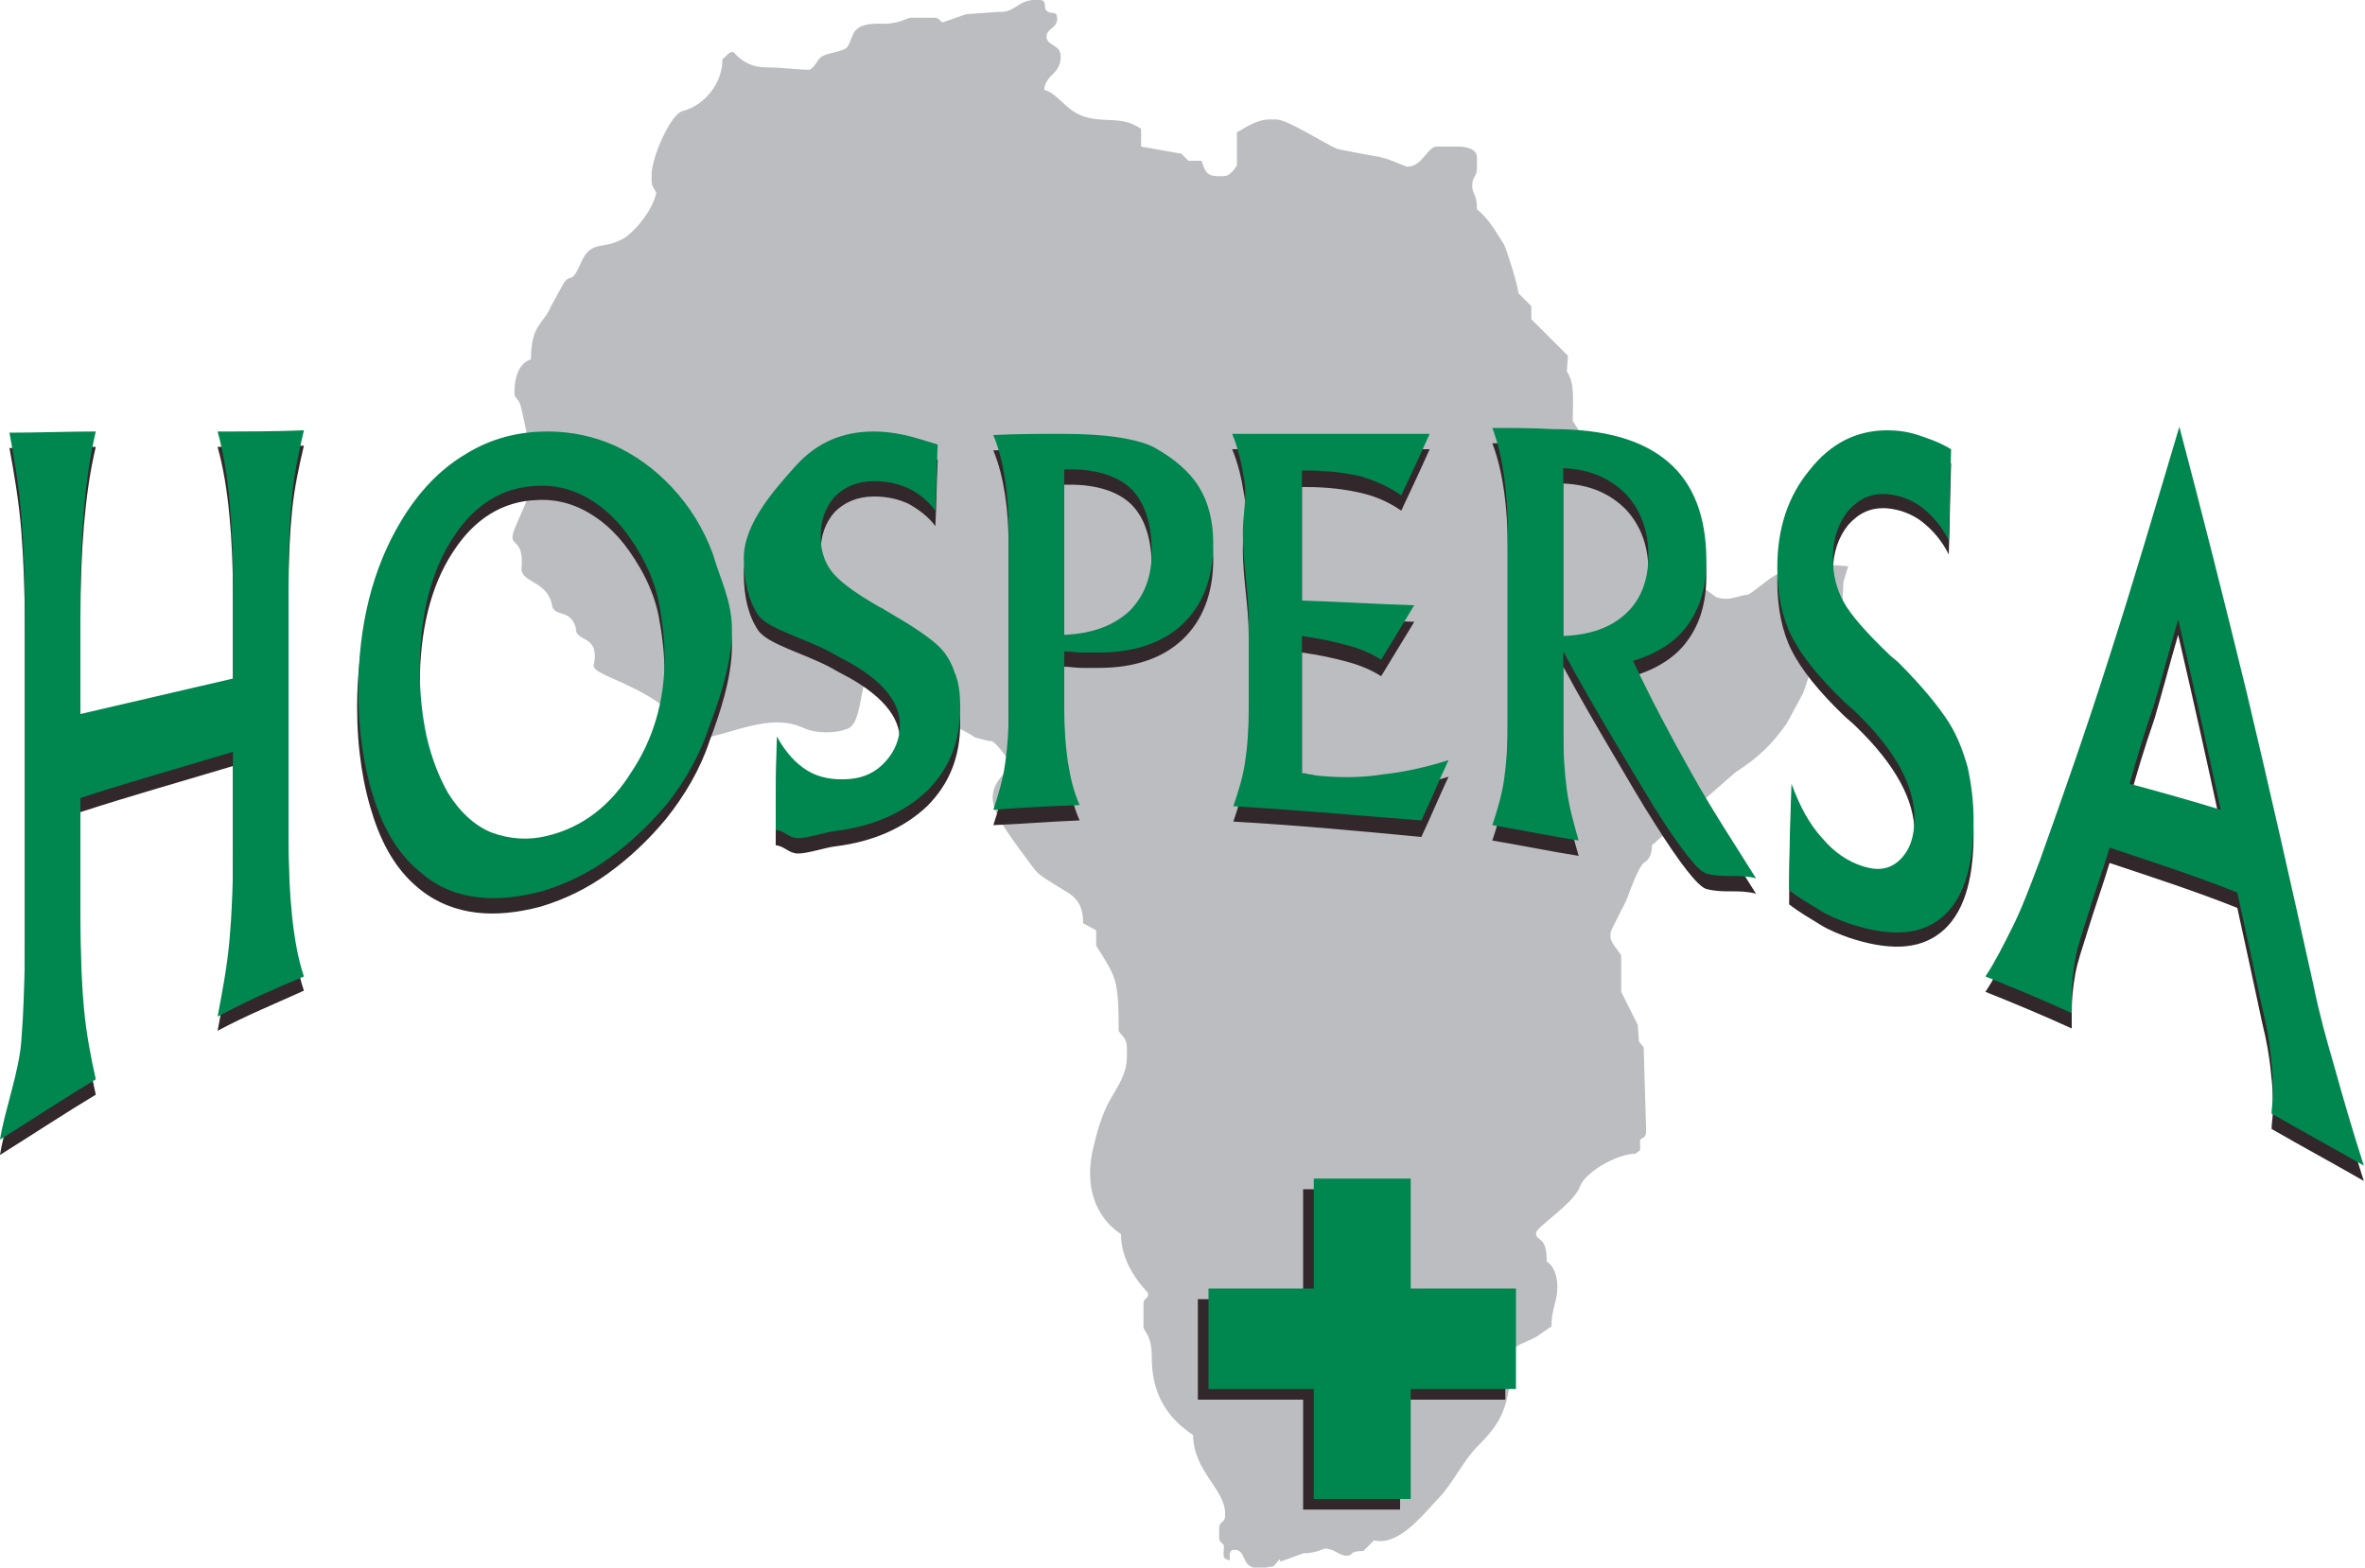 <?xml version="1.0" encoding="utf-8"?>
<!-- Generator: Adobe Illustrator 21.1.0, SVG Export Plug-In . SVG Version: 6.00 Build 0)  -->
<svg version="1.1" id="Layer_1" xmlns="http://www.w3.org/2000/svg" xmlns:xlink="http://www.w3.org/1999/xlink" width="200" height="132.6"
	 viewBox="0 0 200 132.6" enable-background="new 0 0 200 132.6" xml:space="preserve">
<g>
	<path fill="#BCBDC0" d="M74.4,54.2c1.9,1.3,3.8,3.1,3.8,5.3c0.8,1.7,1.8,1.3,4.3,2.9l1.2,0.3c0.3-0.3,1.7,1.7,1.9,2.1
		c-3,2.5-1.6,4,1.7,8.5c0.5,0.7,0.9,0.9,1.7,1.4c1.3,0.9,2.6,1.1,2.6,3.4l1.1,0.6v1.3c1.7,2.7,1.9,2.8,1.9,7.2
		c0.3,0.5,0.7,0.6,0.7,1.5v0.6c0,1.6-0.8,2.6-1.4,3.7c-0.6,1-1.1,2.6-1.4,3.9c-0.9,3.5,0.2,6.1,2.3,7.5c0,2.9,2.3,4.9,2.3,5
		c0,0.6-0.4,0.3-0.4,0.9v1.9c0,0.5,0.7,0.6,0.7,2.6c0,2.9,1.1,5,3.5,6.6c0,3,2.7,4.6,2.7,6.6v0.2c0,0.7-0.5,0.4-0.5,1.1v0.7
		c0,0.4,0.1,0.4,0.4,0.7c0,1-0.2,1.1,0.5,1.3c0-0.4-0.1-0.9,0.4-0.9c0.8,0,0.7,0.9,1.2,1.3c0.7,0.5,1.2,0.2,2.1,0.1l0.5-0.6l0.1,0.2
		l1.9-0.7c1,0,1.8-0.4,1.8-0.4c0.9,0,1.2,0.6,1.9,0.6c0.6,0,0.1-0.4,1.4-0.4l0.9-0.9c2,0.5,4-2,5.3-3.4c1.4-1.4,2.1-3.2,3.5-4.6
		c1.7-1.7,2.4-2.9,2.7-5.5c0.2-1.6-0.4-2.5,0.9-3.1c1.8-0.8,1.1-0.5,2.6-1.5c0-1.5,0.5-2.1,0.5-3.3c0-1-0.3-1.8-0.9-2.2
		c0-2.3-0.9-1.6-0.9-2.4c0-0.5,3.2-2.5,3.7-3.9c0.4-1.2,3.1-2.8,4.7-2.8l0.4-0.3v-0.9c0.3-0.2,0.5-0.2,0.5-0.7l0-0.4l-0.2-6.7
		l-0.4-0.5l-0.1-1.4l-1.4-2.8v-3.1c-0.2-0.3-0.9-1.1-0.9-1.5v-0.4c0-0.2,1.2-2.4,1.4-2.9c0.2-0.6,1-2.7,1.4-3
		c0.5-0.3,0.7-0.8,0.7-1.5l7.1-6.2c1.9-1.2,3.1-2.4,4.3-4.1l1.4-2.6l2.4-7.1l0.9-0.5l0.1-1.8l0.4-1.3l-1.3-0.1
		c-0.4,1.2-2.3,0.3-4.7,0.8c-0.5,0.1-2.1,1.6-2.5,1.7c-0.9,0.1-1.6,0.6-2.7,0.2l-2.4-1.8c-0.3-0.6,0.9-1.4,0.8-1.9l-1.7-1.1
		l-8.9-7.9l2.4-0.2c-1.8-1.2-0.9,0.2-2.3-2c0-1.8,0.2-3.1-0.5-4.2l0.1-1.3l-3.1-3.1l0-1.1l-1.1-1.1c0-0.6-1-3.7-1.2-4.1
		c-0.7-1.1-1.3-2.2-2.3-3c0-1.4-0.4-1.2-0.4-2c0-0.8,0.4-0.7,0.4-1.5v-0.9c0-0.7-0.9-0.9-1.6-0.9h-1.8c-0.8,0-1.2,1.7-2.5,1.7
		c-0.2,0-1.7-0.8-2.8-0.9c-0.5-0.1-2.7-0.5-3.1-0.6c-1.2-0.5-4.2-2.5-5.2-2.5h-0.5c-1.1,0-2.1,0.7-2.8,1.1V14
		c-0.2,0.3-0.6,0.9-1.1,0.9h-0.5c-1.1,0-1.1-0.6-1.4-1.3l-1.1,0L99.9,13l-3.4-0.6l0-0.2v-1.3c-1.6-1.1-2.9-0.5-4.7-1
		c-1.7-0.5-2.3-2-3.5-2.3c0.1-1.3,1.4-1.3,1.4-2.8c0-1.1-1.2-0.9-1.2-1.7c0-0.7,0.9-0.7,0.9-1.5c0-0.8-0.5-0.3-0.9-0.7
		C88.2,0.6,88.6,0,87.9,0h-0.4c-1.4,0-1.7,1.1-3,1l-2.8,0.2l-2,0.7c-0.3-0.2-0.3-0.4-0.7-0.4h-2c-0.3,0-1,0.6-2.7,0.5
		c-1.1,0-1.9,0.2-2.2,1c-0.5,1.2-0.3,1.1-1.8,1.5c-1.4,0.3-0.9,0.7-1.8,1.4c-1.2,0-2.3-0.2-3.7-0.2c-1.9,0-2.7-1.3-2.8-1.3
		c-0.4,0-0.5,0.3-0.9,0.6c0,2.2-1.7,4-3.4,4.4c-1,0.3-2.6,3.9-2.6,5.4v0.4c0,0.6,0.2,0.7,0.4,1.1c-0.3,1.4-1.5,2.9-2.5,3.7
		c-1.9,1.3-3,0.1-3.9,2.3c-0.8,1.8-0.8,0.8-1.4,1.6l-1.1,2c-0.6,1.5-1.7,1.5-1.7,4.5c-1,0.3-1.4,1.5-1.4,2.8c0,0.6,0.4,0.4,0.6,1.4
		c0.1,0.4,1.1,5,1.1,5.3c0.6,0-1.1,0,0.4,0l-1.9,4.4c-1.1,2.4,0.7,0.7,0.4,3.9c0.1,1.1,2.3,1,2.6,3.1c0.3,0.9,1.5,0.2,2,1.8
		c-0.1,1.3,2.1,0.5,1.5,3.2c-0.1,1,6.1,1.9,8.4,6.3c3.3-0.4,6.4-2.4,9.4-1c1.1,0.5,2.8,0.4,3.5,0.1c1.6-0.3,1-4.3,2.4-5.4L74.4,54.2
		z"/>
	<path fill="#32282C" d="M19.7,58.7v-8.3c0-2.5-0.1-4.8-0.3-6.8c-0.2-2.1-0.5-4-1-5.8c2.4,0,4.9,0,7.3-0.1c-0.4,1.7-0.8,3.5-1,5.5
		c-0.2,2-0.3,4.2-0.3,6.7V61v11.2c0,2.4,0.1,4.6,0.3,6.5c0.2,1.9,0.5,3.6,1,5.1c-2.4,1.1-4.9,2.1-7.3,3.4c0.4-2.1,0.8-4.2,1-6.4
		c0.2-2.2,0.3-4.5,0.3-7v-9c-4.3,1.3-8.6,2.5-12.9,3.9V79c0,2.8,0.1,5.4,0.3,7.6c0.2,2.2,0.6,4.2,1,6c-2.5,1.5-5.7,3.6-8.1,5.1
		c0.4-2.5,1.6-5.7,1.8-8.3c0.2-2.6,0.3-5.4,0.3-8.3v-14v-14c0-3-0.1-5.7-0.3-8.2c-0.2-2.5-0.6-4.8-1-7c2.4,0,4.9-0.1,7.3-0.1
		c-0.5,2.1-0.8,4.3-1,6.6c-0.2,2.4-0.3,5-0.3,7.8v9.5C11.1,60.7,15.4,59.7,19.7,58.7 M46.3,72c2.9-0.7,5.3-2.5,7.1-5.4
		c1.8-2.7,2.8-5.9,2.8-9.6c0-1.7-0.2-3.3-0.5-4.9c-0.3-1.5-0.9-2.9-1.6-4.1c-1.1-1.9-2.3-3.3-3.8-4.3c-1.5-1-3.1-1.5-4.9-1.4
		c-2.9,0.1-5.3,1.6-7.1,4.4c-1.9,2.9-2.8,6.7-2.8,11.2c0,2,0.2,3.9,0.6,5.7c0.4,1.7,1,3.3,1.8,4.7c1,1.6,2.2,2.7,3.6,3.3
		C43.1,72.3,44.7,72.4,46.3,72 M61.9,54.6c0,2.7-1,5.7-1.9,8.1c-0.8,2.4-2.1,4.6-3.7,6.6c-1.5,1.8-3.1,3.3-4.9,4.6
		c-1.8,1.3-3.7,2.2-5.7,2.8c-1.9,0.5-3.7,0.7-5.4,0.5c-1.7-0.2-3.3-0.8-4.7-1.9c-1.8-1.4-3.1-3.4-4-6.1c-0.9-2.7-1.4-5.8-1.4-9.4
		c0-2.7,0.3-5.3,0.9-7.7c0.6-2.4,1.5-4.6,2.7-6.6c1.5-2.5,3.3-4.4,5.5-5.7c2.1-1.3,4.4-1.9,6.9-1.9c2,0,3.9,0.4,5.7,1.2
		c1.7,0.8,3.3,1.9,4.8,3.4c1.5,1.6,2.7,3.5,3.5,5.7C60.9,50.3,61.9,52.1,61.9,54.6 M65.7,63.6c0.7,1.3,1.6,2.3,2.6,2.9
		c1,0.6,2.2,0.8,3.5,0.7c1.3-0.1,2.3-0.6,3.1-1.5c0.8-0.9,1.2-1.9,1.2-3.1c0-2-1.6-3.9-4.9-5.6c-0.4-0.2-0.7-0.4-0.9-0.5
		c-2.2-1.2-5.4-2-6.2-3.2c-0.8-1.2-1.2-2.8-1.2-4.8c0-2.9,2.6-5.8,4.4-7.8c1.8-2,4-2.9,6.6-2.9c0.8,0,1.7,0.1,2.6,0.3
		c0.9,0.2,1.8,0.5,2.8,0.8c-0.1,1.9-0.1,3.7-0.2,5.6c-0.6-0.8-1.4-1.4-2.3-1.9c-0.9-0.4-1.8-0.6-2.9-0.6c-1.4,0-2.5,0.5-3.3,1.3
		c-0.8,0.9-1.2,2-1.2,3.4c0,1.1,0.3,2.1,0.9,2.9c0.6,0.8,1.9,1.8,4,3c0.2,0.1,0.4,0.2,0.7,0.4c1.9,1.1,3.3,2,4.2,2.8
		c0.7,0.6,1.2,1.4,1.5,2.3c0.4,0.9,0.5,1.9,0.5,3.1c0,2.8-0.9,5.1-2.8,7c-1.9,1.8-4.5,3-7.8,3.4c-0.8,0.1-2.3,0.6-3.1,0.6
		c-0.8,0-1.1-0.6-1.9-0.7C65.6,68.8,65.6,66.2,65.7,63.6 M89.9,38c1.8,0,3.4,0.1,4.7,0.3c1.3,0.2,2.4,0.5,3.1,0.9
		c1.6,0.9,2.9,2,3.7,3.3c0.8,1.3,1.2,2.9,1.2,4.8c0,2.9-0.9,5.2-2.6,6.8c-1.7,1.6-4.1,2.4-7.1,2.4c-0.5,0-0.9,0-1.4,0
		c-0.5,0-1-0.1-1.5-0.1v4.9c0,1.6,0.1,3,0.3,4.4c0.2,1.3,0.5,2.6,1,3.7c-2.5,0.1-4.9,0.3-7.3,0.4c0.4-1.2,0.8-2.5,1-3.9
		c0.2-1.4,0.3-2.8,0.3-4.4v-7.6v-7.6c0-1.6-0.1-3.1-0.3-4.4c-0.2-1.3-0.5-2.6-1-3.8C86,38,88,38,89.9,38 M90,55
		c2.4-0.1,4.2-0.8,5.5-2c1.2-1.2,1.9-2.8,1.9-5c0-2.4-0.6-4.2-1.7-5.3c-1.1-1.1-2.9-1.7-5.2-1.7H90v7V55z M104.3,69.5
		c0.4-1.2,0.8-2.4,1-3.8c0.2-1.3,0.3-2.8,0.3-4.4v-7.5c0-2.5-0.5-4.9-0.5-7.4c0-1.6,0.4-3.2,0.1-4.6c-0.2-1.3-0.5-2.6-1-3.8
		c5.6,0,11.1,0,16.7,0c-0.8,1.8-1.6,3.5-2.4,5.2c-1-0.7-2.1-1.2-3.4-1.5c-1.3-0.3-2.8-0.5-4.6-0.5l-0.4,0v5.5v5.5
		c3.2,0.1,6.3,0.3,9.5,0.4c-0.9,1.5-1.9,3.1-2.8,4.6c-0.8-0.5-1.7-0.9-2.8-1.2c-1.1-0.3-2.4-0.6-3.9-0.8v5.8v5.8
		c0.1,0,0.3,0,0.6,0.1c0.3,0,0.5,0.1,0.6,0.1c1.9,0.2,3.8,0.2,5.7-0.1c1.8-0.2,3.6-0.6,5.5-1.2c-0.8,1.7-1.5,3.4-2.3,5.1
		C115,70.3,109.6,69.8,104.3,69.5 M132.2,63.2c0,1.8,0.1,3.4,0.3,4.9c0.2,1.5,0.6,2.9,1,4.3c-2.5-0.4-4.9-0.9-7.3-1.3
		c0.4-1.2,0.8-2.5,1-3.9c0.2-1.4,0.3-3,0.3-4.7v-8.1v-8.1c0-1.7-0.1-3.3-0.3-4.7c-0.2-1.4-0.5-2.8-1-4.1c1.7,0,3.4,0,5.1,0.1
		c4.4,0,7.6,0.9,9.8,2.8c2.1,1.8,3.2,4.6,3.2,8.3c0,2.2-0.5,4-1.6,5.5c-1,1.4-2.6,2.4-4.6,3c1.5,3.2,3.2,6.4,5,9.6
		c1.8,3.2,3.4,5.6,5.4,8.8c-1.5-0.4-2.7,0-4.2-0.4c-0.7-0.2-2.2-2.1-4.4-5.6c-1.1-1.7-2.3-3.8-3.6-6c-1.3-2.2-2.7-4.6-4.1-7.2V63.2z
		 M132.2,40.9V48v7.1c2.3-0.1,4-0.7,5.3-1.9c1.3-1.2,1.9-2.9,1.9-4.9c0-2.2-0.7-3.9-1.9-5.2C136.1,41.7,134.4,41,132.2,40.9
		 M151.5,67.6c0.7,1.9,1.5,3.4,2.6,4.6c1,1.2,2.2,2,3.5,2.3c1.3,0.4,2.3,0.2,3.1-0.6c0.8-0.8,1.2-1.9,1.2-3.5c0-2.7-1.6-5.7-4.9-8.9
		c-0.4-0.4-0.8-0.7-1-0.9c-2.2-2.1-3.7-4-4.5-5.6c-0.8-1.6-1.2-3.6-1.2-5.8c0-3.3,0.9-6,2.7-8.2c1.8-2.3,4-3.4,6.6-3.4
		c0.8,0,1.7,0.1,2.6,0.4c0.9,0.3,1.8,0.6,2.8,1.2c-0.1,2.6-0.1,5.1-0.2,7.7c-0.6-1.2-1.4-2.1-2.3-2.8c-0.8-0.6-1.8-1-2.9-1.1
		c-1.4-0.1-2.4,0.4-3.3,1.4c-0.8,1-1.3,2.3-1.3,4c0,1.4,0.3,2.6,0.9,3.7c0.6,1.1,1.9,2.6,4,4.6c0.1,0.1,0.4,0.3,0.7,0.6
		c1.9,1.9,3.3,3.6,4.2,5c0.7,1.1,1.2,2.4,1.6,3.8c0.3,1.4,0.5,2.9,0.5,4.5c0,4-0.9,6.8-2.8,8.3c-1.9,1.5-4.5,1.5-7.8,0.4
		c-0.8-0.3-1.6-0.6-2.4-1.1c-0.8-0.5-1.7-1-2.6-1.7C151.3,73.5,151.4,70.6,151.5,67.6 M180.1,67.6c2.6,0.7,5.1,1.4,7.7,2.2
		c-0.6-2.8-1.2-5.5-1.8-8.2c-0.6-2.7-1.2-5.3-1.8-7.9c-0.7,2.4-1.3,4.7-2,7.1C181.4,63.1,180.7,65.4,180.1,67.6 M178.4,73
		c-0.6,2-1.3,3.9-1.9,5.9c-0.4,1.3-0.8,2.4-1,3.5c-0.2,1.1-0.3,2.1-0.3,3.2c0,0.2,0,0.4,0,0.6c0,0.2,0,0.5,0,0.8
		c-2.4-1.1-4.8-2.1-7.3-3.1c0.8-1.2,1.5-2.6,2.3-4.2c0.8-1.6,1.5-3.5,2.3-5.6c2-5.6,4-11.3,5.9-17.3c2-6.2,3.9-12.7,5.9-19.4
		c1.9,7.2,3.8,14.7,5.7,22.5c1.9,8,3.8,16.4,5.7,25c0.4,2,1,4.2,1.7,6.6c0.7,2.5,1.5,5.3,2.5,8.4c-2.6-1.5-5.2-2.9-7.8-4.4
		c0-0.5,0.1-0.9,0.1-1.4c0-0.4,0-0.8,0-1.2c0-0.8-0.1-1.7-0.2-2.6c-0.1-0.9-0.3-2.2-0.7-3.8c-0.7-3.3-1.4-6.5-2.1-9.7
		C185.7,75.4,182,74.2,178.4,73"/>
	<path fill="#008750" d="M19.7,57.4v-8.3c0-2.5-0.1-4.8-0.3-6.8c-0.2-2.1-0.5-4-1-5.8c2.4,0,4.9,0,7.3-0.1c-0.4,1.7-0.8,3.5-1,5.5
		c-0.2,2-0.3,4.2-0.3,6.7v11.2v11.2c0,2.4,0.1,4.6,0.3,6.5c0.2,1.9,0.5,3.6,1,5.1c-2.4,1-4.9,2.1-7.3,3.4c0.4-2.1,0.8-4.2,1-6.4
		c0.2-2.2,0.3-4.5,0.3-7v-9c-4.3,1.3-8.6,2.5-12.9,3.9v10.2c0,2.8,0.1,5.4,0.3,7.6c0.2,2.2,0.6,4.2,1,6c-2.5,1.5-5.7,3.6-8.1,5.1
		c0.4-2.5,1.6-5.7,1.8-8.3c0.2-2.6,0.3-5.4,0.3-8.3v-14v-14c0-3-0.1-5.7-0.3-8.2c-0.2-2.5-0.6-4.8-1-7c2.4,0,4.9-0.1,7.3-0.1
		c-0.5,2.1-0.8,4.3-1,6.6c-0.2,2.4-0.3,5-0.3,7.8v9.5C11.1,59.4,15.4,58.4,19.7,57.4 M46.3,70.7c2.9-0.7,5.3-2.5,7.1-5.4
		c1.8-2.7,2.8-5.9,2.8-9.6c0-1.7-0.2-3.3-0.5-4.8c-0.3-1.5-0.9-2.9-1.6-4.1c-1.1-1.9-2.3-3.3-3.8-4.3c-1.5-1-3.1-1.5-4.9-1.4
		c-2.9,0.1-5.3,1.6-7.1,4.4c-1.9,2.9-2.8,6.7-2.8,11.2c0,2,0.2,3.9,0.6,5.7c0.4,1.7,1,3.3,1.8,4.7c1,1.6,2.2,2.7,3.6,3.3
		C43.1,71,44.7,71.1,46.3,70.7 M61.9,53.3c0,2.7-1,5.7-1.9,8.1C59.2,63.8,58,66,56.4,68c-1.5,1.8-3.1,3.3-4.9,4.6
		c-1.8,1.3-3.7,2.2-5.7,2.8c-1.9,0.5-3.7,0.7-5.4,0.5c-1.7-0.2-3.3-0.8-4.7-2c-1.8-1.4-3.1-3.4-4-6.1c-0.9-2.7-1.4-5.8-1.4-9.4
		c0-2.7,0.3-5.3,0.9-7.7c0.6-2.4,1.5-4.6,2.7-6.6c1.5-2.5,3.3-4.4,5.5-5.7c2.1-1.3,4.4-1.9,6.9-1.9c2,0,3.9,0.4,5.7,1.2
		c1.7,0.8,3.3,1.9,4.8,3.5c1.5,1.6,2.7,3.5,3.5,5.7C60.9,49,61.9,50.8,61.9,53.3 M65.7,62.3c0.7,1.3,1.6,2.3,2.6,2.9
		c1,0.6,2.2,0.8,3.5,0.7c1.3-0.1,2.3-0.6,3.1-1.5c0.8-0.9,1.2-1.9,1.2-3.1c0-2-1.6-3.9-4.9-5.6c-0.4-0.2-0.7-0.4-0.9-0.5
		c-2.2-1.2-5.4-2-6.2-3.2c-0.8-1.2-1.2-2.8-1.2-4.8c0-2.9,2.6-5.8,4.4-7.8c1.8-2,4-2.9,6.6-2.9c0.8,0,1.7,0.1,2.6,0.3
		c0.9,0.2,1.8,0.5,2.8,0.8c-0.1,1.9-0.1,3.7-0.2,5.6c-0.6-0.8-1.4-1.5-2.3-1.9c-0.9-0.4-1.8-0.6-2.9-0.6c-1.4,0-2.5,0.5-3.3,1.3
		c-0.8,0.9-1.2,2-1.2,3.4c0,1.1,0.3,2.1,0.9,2.9c0.6,0.8,1.9,1.8,4,3c0.2,0.1,0.4,0.2,0.7,0.4c1.9,1.1,3.3,2,4.2,2.8
		c0.7,0.6,1.2,1.4,1.5,2.3c0.4,0.9,0.5,1.9,0.5,3.1c0,2.8-0.9,5.1-2.8,7c-1.9,1.8-4.5,3-7.8,3.4c-0.8,0.1-2.3,0.6-3.1,0.6
		c-0.8,0-1.1-0.6-1.9-0.7C65.6,67.5,65.6,64.9,65.7,62.3 M89.9,36.7c1.8,0,3.4,0.1,4.7,0.3c1.3,0.2,2.4,0.5,3.1,0.9
		c1.6,0.9,2.9,2,3.7,3.3c0.8,1.3,1.2,2.9,1.2,4.8c0,2.9-0.9,5.2-2.6,6.8c-1.7,1.6-4.1,2.4-7.1,2.4c-0.5,0-0.9,0-1.4,0
		c-0.5,0-1-0.1-1.5-0.1V60c0,1.6,0.1,3,0.3,4.4c0.2,1.3,0.5,2.6,1,3.7c-2.5,0.1-4.9,0.2-7.3,0.4c0.4-1.2,0.8-2.5,1-3.9
		c0.2-1.4,0.3-2.8,0.3-4.4v-7.6v-7.6c0-1.6-0.1-3.1-0.3-4.4c-0.2-1.3-0.5-2.6-1-3.8C86,36.7,88,36.7,89.9,36.7 M90,53.7
		c2.4-0.1,4.2-0.8,5.5-2c1.2-1.2,1.9-2.8,1.9-5c0-2.4-0.6-4.2-1.7-5.3c-1.1-1.1-2.9-1.7-5.2-1.7H90v7V53.7z M104.3,68.2
		c0.4-1.2,0.8-2.4,1-3.8c0.2-1.3,0.3-2.8,0.3-4.4v-7.5c0-2.5-0.5-4.9-0.5-7.4c0-1.6,0.4-3.2,0.1-4.6c-0.2-1.3-0.5-2.6-1-3.8
		c5.6,0,11.1,0,16.7,0c-0.8,1.8-1.6,3.5-2.4,5.2c-1-0.7-2.1-1.2-3.4-1.6c-1.3-0.3-2.8-0.5-4.6-0.5l-0.4,0v5.5v5.5
		c3.2,0.1,6.3,0.3,9.5,0.4c-0.9,1.5-1.9,3.1-2.8,4.6c-0.8-0.5-1.7-0.9-2.8-1.2c-1.1-0.3-2.4-0.6-3.9-0.8v5.8v5.8
		c0.1,0,0.3,0,0.6,0.1c0.3,0,0.5,0.1,0.6,0.1c1.9,0.2,3.8,0.2,5.7-0.1c1.8-0.2,3.6-0.6,5.5-1.2c-0.8,1.7-1.5,3.4-2.3,5.1
		C115,69,109.6,68.5,104.3,68.2 M132.2,61.9c0,1.8,0.1,3.4,0.3,4.9c0.2,1.5,0.6,2.9,1,4.3c-2.5-0.4-4.9-0.9-7.3-1.3
		c0.4-1.2,0.8-2.5,1-3.9c0.2-1.4,0.3-2.9,0.3-4.7v-8.1v-8.1c0-1.7-0.1-3.3-0.3-4.7c-0.2-1.4-0.5-2.8-1-4.1c1.7,0,3.4,0,5.1,0.1
		c4.4,0,7.6,0.9,9.8,2.8c2.1,1.8,3.2,4.6,3.2,8.3c0,2.2-0.5,4-1.6,5.5c-1,1.4-2.6,2.4-4.6,3c1.5,3.2,3.2,6.4,5,9.6
		c1.8,3.2,3.4,5.6,5.4,8.8c-1.5-0.4-2.7,0-4.2-0.4c-0.7-0.2-2.2-2.1-4.4-5.6c-1.1-1.8-2.3-3.8-3.6-6c-1.3-2.2-2.7-4.6-4.1-7.2V61.9z
		 M132.2,39.6v7.1v7.1c2.3-0.1,4-0.7,5.3-1.9c1.3-1.2,1.9-2.9,1.9-4.9c0-2.2-0.7-3.9-1.9-5.2C136.1,40.4,134.4,39.7,132.2,39.6
		 M151.5,66.3c0.7,1.9,1.5,3.4,2.6,4.6c1,1.2,2.2,2,3.5,2.4c1.3,0.4,2.3,0.2,3.1-0.6c0.8-0.8,1.2-1.9,1.2-3.5c0-2.7-1.6-5.7-4.9-8.9
		c-0.4-0.4-0.8-0.7-1-0.9c-2.2-2.1-3.7-4-4.5-5.6c-0.8-1.6-1.2-3.6-1.2-5.8c0-3.3,0.9-6,2.7-8.2c1.8-2.3,4-3.4,6.6-3.4
		c0.8,0,1.7,0.1,2.6,0.4c0.9,0.3,1.8,0.6,2.8,1.2c-0.1,2.6-0.1,5.1-0.2,7.7c-0.6-1.2-1.4-2.1-2.3-2.8c-0.8-0.6-1.8-1-2.9-1.1
		c-1.4-0.1-2.4,0.4-3.3,1.4c-0.8,1-1.3,2.3-1.3,4c0,1.4,0.3,2.6,0.9,3.7c0.6,1.1,1.9,2.6,4,4.6c0.1,0.1,0.4,0.3,0.7,0.6
		c1.9,1.9,3.3,3.6,4.2,5c0.7,1.1,1.2,2.4,1.6,3.8c0.3,1.4,0.5,2.9,0.5,4.5c0,4-0.9,6.8-2.8,8.3c-1.9,1.5-4.5,1.5-7.8,0.4
		c-0.8-0.3-1.6-0.6-2.4-1.1c-0.8-0.5-1.7-1-2.6-1.7C151.3,72.2,151.4,69.3,151.5,66.3 M180.1,66.3c2.6,0.7,5.1,1.4,7.7,2.2
		c-0.6-2.8-1.2-5.5-1.8-8.2c-0.6-2.7-1.2-5.3-1.8-7.9c-0.7,2.4-1.3,4.7-2,7.1C181.4,61.8,180.7,64.1,180.1,66.3 M178.4,71.7
		c-0.6,2-1.3,3.9-1.9,5.9c-0.4,1.3-0.8,2.4-1,3.5c-0.2,1.1-0.3,2.1-0.3,3.2c0,0.2,0,0.4,0,0.6c0,0.2,0,0.5,0,0.8
		c-2.4-1.1-4.8-2.1-7.3-3.1c0.8-1.2,1.5-2.6,2.3-4.2c0.8-1.6,1.5-3.5,2.3-5.6c2-5.6,4-11.3,5.9-17.3c2-6.2,3.9-12.7,5.9-19.4
		c1.9,7.2,3.8,14.7,5.7,22.5c1.9,8,3.8,16.4,5.7,25c0.4,2,1,4.2,1.7,6.6c0.7,2.5,1.5,5.3,2.5,8.4c-2.6-1.5-5.2-2.9-7.8-4.4
		c0-0.5,0.1-0.9,0.1-1.4c0-0.4,0-0.8,0-1.2c0-0.9-0.1-1.7-0.2-2.6c-0.1-0.9-0.3-2.2-0.7-3.8c-0.7-3.3-1.4-6.5-2.1-9.7
		C185.7,74.1,182,72.9,178.4,71.7"/>
	<polygon fill="#32282C" points="110.2,100.6 118.4,100.6 118.4,109.9 127.3,109.9 127.3,118.4 118.4,118.4 118.4,127.7 
		110.2,127.7 110.2,118.4 101.3,118.4 101.3,109.9 110.2,109.9 	"/>
	<polygon fill="#008750" points="111.1,99.7 119.3,99.7 119.3,109 128.2,109 128.2,117.5 119.3,117.5 119.3,126.8 111.1,126.8 
		111.1,117.5 102.2,117.5 102.2,109 111.1,109 	"/>
</g>
</svg>
